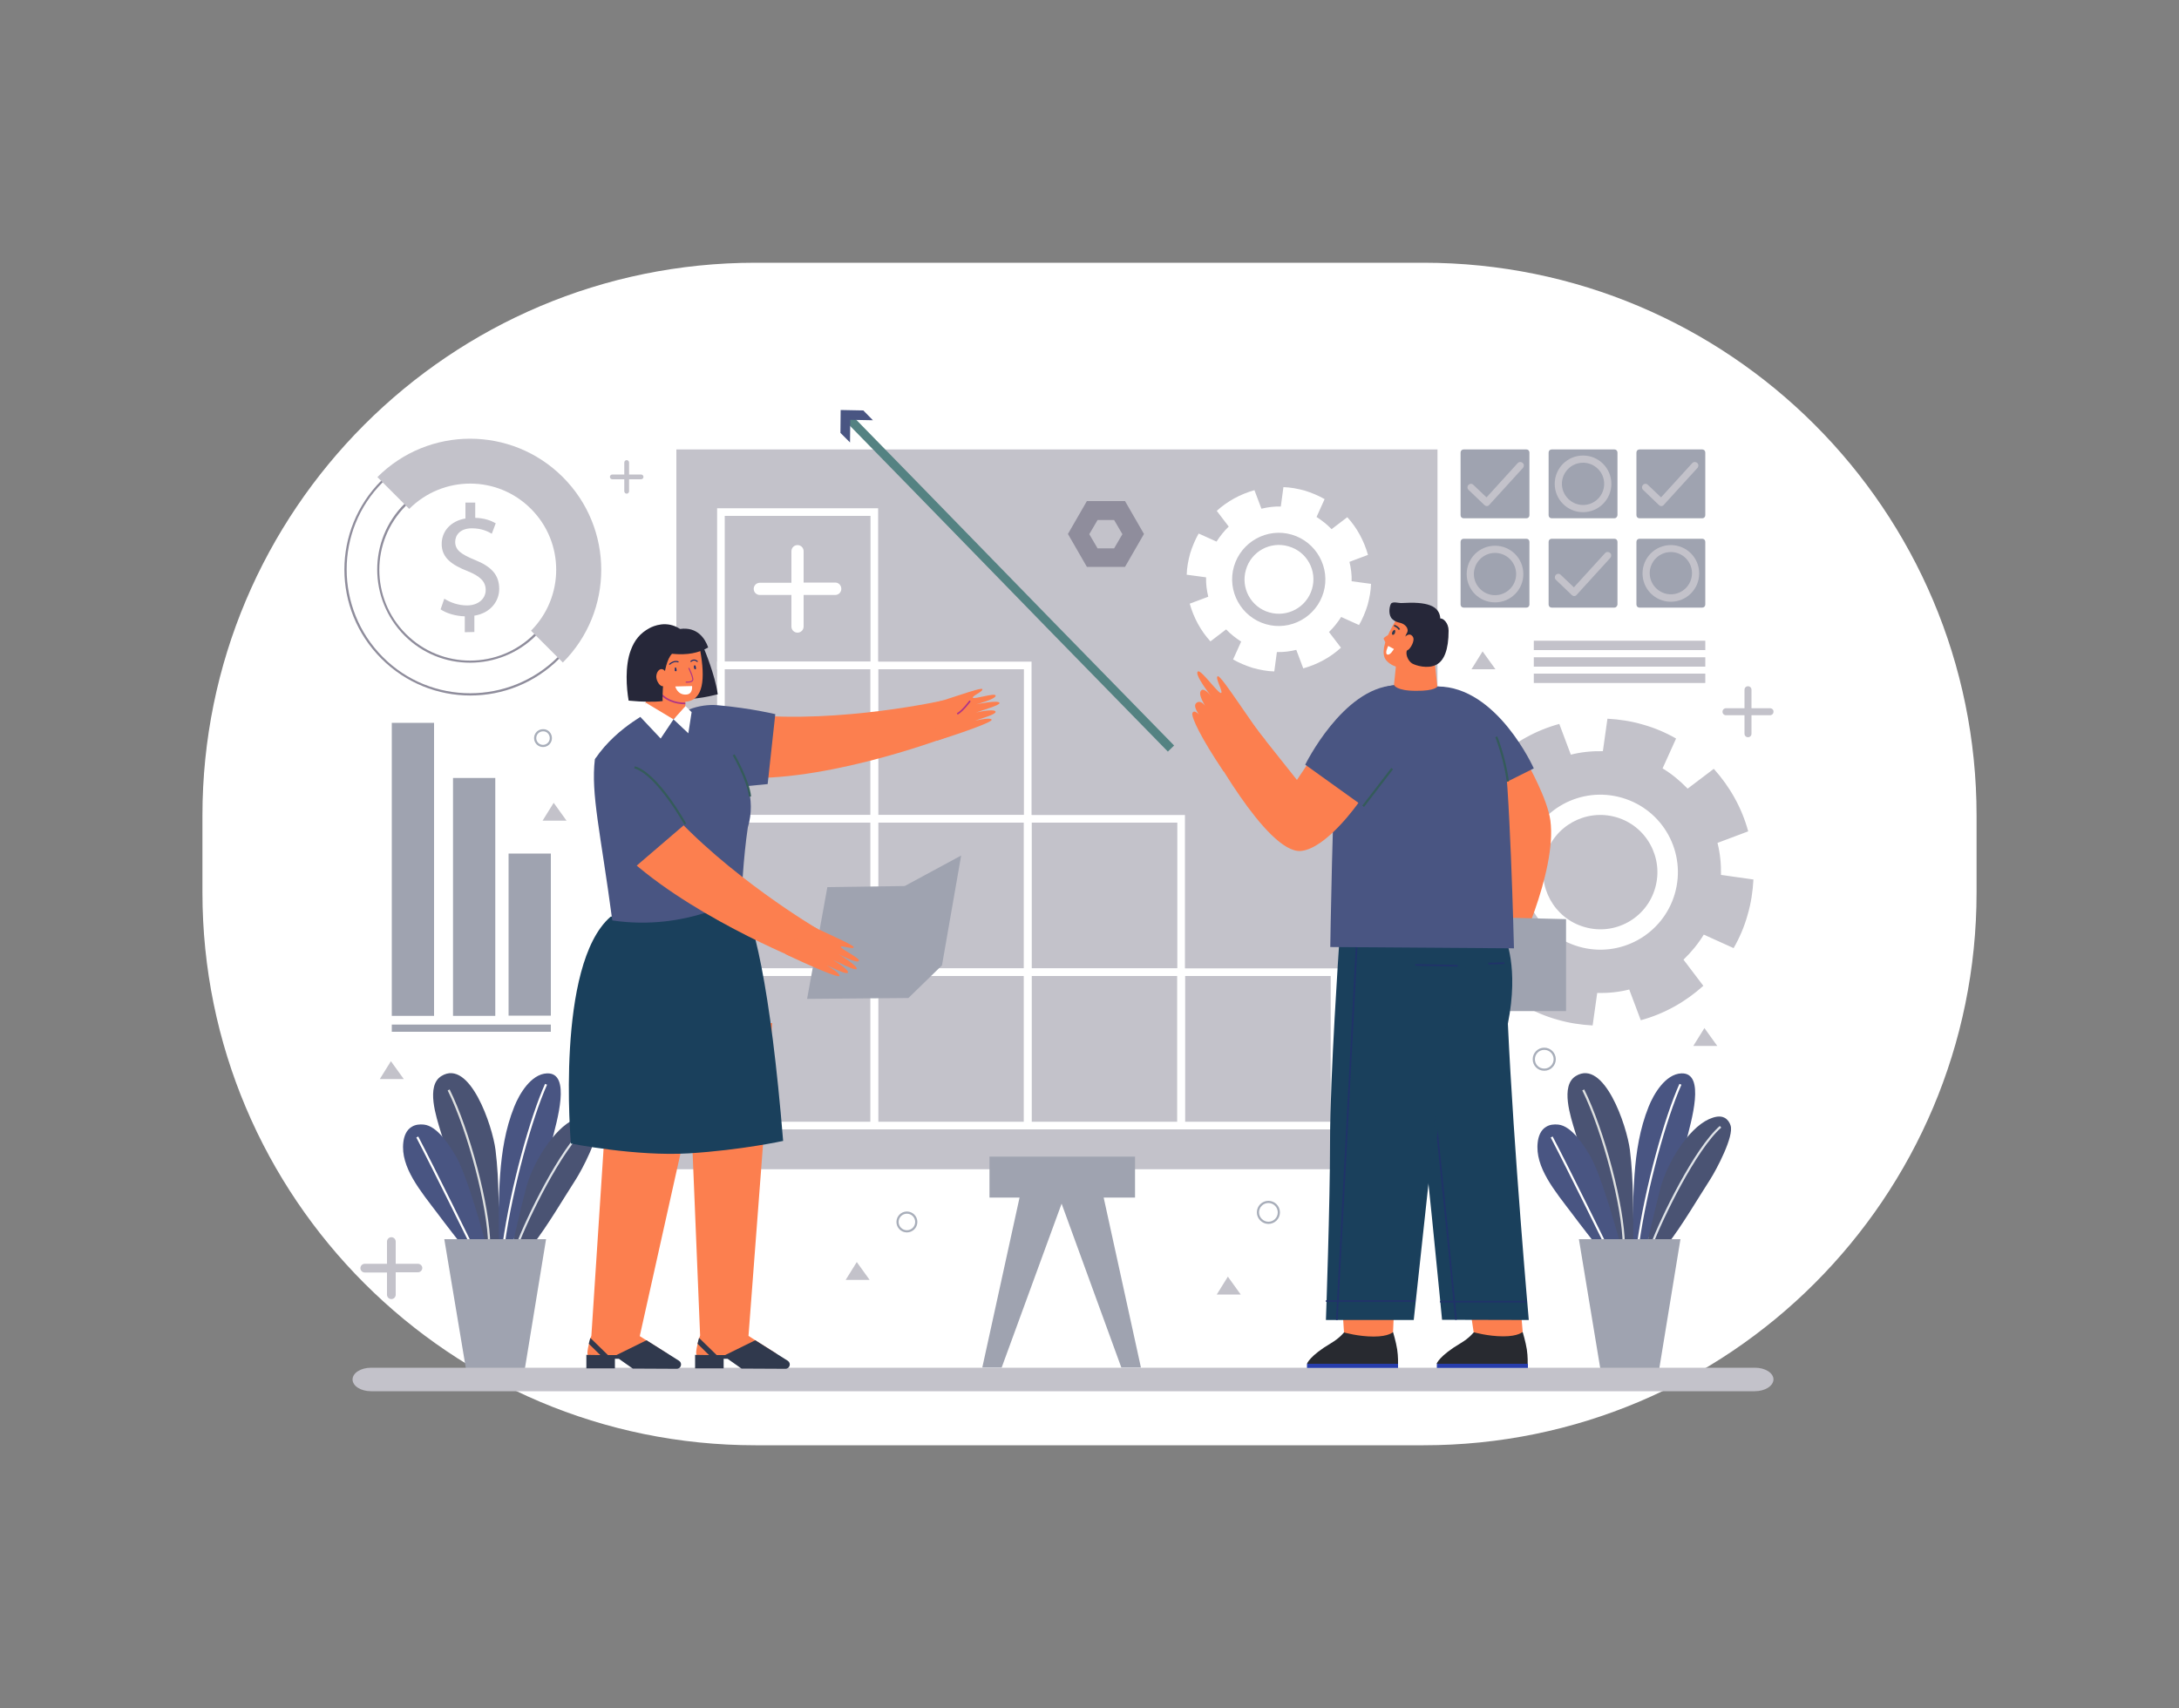 <?xml version="1.0" encoding="utf-8"?>
<!-- Generator: Adobe Illustrator 27.1.0, SVG Export Plug-In . SVG Version: 6.00 Build 0)  -->
<svg version="1.1" id="Capa_1" xmlns="http://www.w3.org/2000/svg" xmlns:xlink="http://www.w3.org/1999/xlink" x="0px" y="0px"
	 viewBox="0 0 1000 784" style="enable-background:new 0 0 1000 784;" xml:space="preserve">
<rect x="0" y="0" width="1000" height="784" fill="#808080" stroke="none"/>
<style type="text/css">
	.st0{fill:#FFFFFF;}
	.st1{fill:#C3C2CA;}
	.st2{fill:#8F8D9C;}
	.st3{fill:#9FA3B0;}
	.st4{fill:none;stroke:#A8AEBA;stroke-miterlimit:10;}
	.st5{fill:#495582;}
	.st6{fill:#4A5373;}
	.st7{fill:none;stroke:#DEE0E0;stroke-miterlimit:10;}
	.st8{fill:none;stroke:#FFFFFF;stroke-miterlimit:10;}
	.st9{fill:none;stroke:#DFE3E8;stroke-miterlimit:10;}
	.st10{fill:none;stroke:#548282;stroke-width:4;stroke-miterlimit:10;}
	.st11{fill:#FC7F4F;}
	.st12{fill:#30394D;}
	.st13{fill:#1A405C;}
	.st14{fill:#262739;}
	.st15{fill:none;stroke:#AF3586;stroke-width:0.75;stroke-linejoin:round;stroke-miterlimit:10;}
	.st16{fill:#E3835D;}
	.st17{fill:none;stroke:#AF3586;stroke-width:0.5;stroke-linejoin:round;stroke-miterlimit:10;}
	.st18{fill:#182B6D;}
	.st19{fill:none;stroke:#182B6D;stroke-width:0.5;stroke-linecap:round;stroke-linejoin:round;stroke-miterlimit:10;}
	.st20{fill:none;stroke:#345B5A;stroke-miterlimit:10;}
	.st21{fill:none;stroke:#30394D;stroke-width:0.75;stroke-miterlimit:10;}
	.st22{fill:#273DAC;}
	.st23{fill:#282A30;}
	.st24{fill:none;stroke:#203269;stroke-width:0.75;stroke-miterlimit:10;}
</style>
<g>
	<g id="BACKGROUND">
		<path class="st0" d="M346.7,120.6h306.6c140.2,0,253.8,113.6,253.8,253.8v35.2c0,140.2-113.6,253.8-253.8,253.8H346.7
			c-140.2,0-253.8-113.6-253.8-253.8v-35.2C92.9,234.2,206.5,120.6,346.7,120.6z"/>
	</g>
	<g id="OBJECTS">
		<g>
			<g>
				<path class="st1" d="M795.6,435.2c2.7-4.7,4.9-9.8,6.4-15.2c1.6-5.4,2.4-10.9,2.7-16.3l-14.9-2.1c0.1-5-0.4-10-1.6-14.7
					l14.1-5.3c-2.9-10.7-8.4-20.5-15.8-28.7l-12,9.1c-3.4-3.5-7.2-6.7-11.5-9.3l6.2-13.7c-4.7-2.7-9.8-4.9-15.2-6.4
					c-5.4-1.6-10.9-2.4-16.3-2.7l-2.1,14.9c-5-0.1-10,0.4-14.7,1.6l-5.3-14.1c-10.7,2.9-20.5,8.4-28.7,15.8l9.1,12
					c-3.5,3.4-6.7,7.2-9.3,11.5l-13.7-6.2c-2.7,4.7-4.9,9.8-6.4,15.2s-2.4,10.9-2.7,16.3l14.9,2.1c-0.1,5,0.4,10,1.6,14.7l-14.1,5.3
					c2.9,10.7,8.4,20.5,15.8,28.7l12-9.1c3.4,3.5,7.2,6.7,11.5,9.3l-6.2,13.7c4.7,2.7,9.8,4.9,15.2,6.4c5.4,1.6,10.9,2.4,16.3,2.7
					l2.1-14.9c5,0.1,10-0.4,14.7-1.6l5.3,14.1c10.7-2.9,20.5-8.4,28.7-15.8l-9.1-12c3.5-3.4,6.7-7.2,9.3-11.5L795.6,435.2z
					 M724.5,434.5c-18.9-5.5-29.7-25.2-24.2-44.1c5.5-18.9,25.2-29.7,44.1-24.2c18.9,5.5,29.7,25.2,24.2,44.1
					C763.1,429.1,743.4,440,724.5,434.5z M727.1,425.5c-13.9-4-21.9-18.6-17.9-32.5c4-13.9,18.6-21.9,32.5-17.9
					c13.9,4,21.9,18.6,17.9,32.5C755.6,421.6,741,429.6,727.1,425.5z"/>
			</g>
			<g>
				<path class="st2" d="M256,221.3c22.2,22.2,22.2,58.2,0,80.3s-58.2,22.2-80.3,0s-22.2-58.2,0-80.3
					C197.8,199.2,233.8,199.2,256,221.3 M256.7,220.6c-22.6-22.6-59.1-22.6-81.7,0s-22.6,59.1,0,81.7s59.1,22.6,81.7,0
					C279.2,279.8,279.2,243.2,256.7,220.6L256.7,220.6z"/>
				<path class="st2" d="M245.2,232.1c16.3,16.3,16.3,42.6,0,58.9c-16.3,16.3-42.6,16.3-58.9,0c-16.3-16.3-16.3-42.6,0-58.9
					C202.6,215.8,229,215.8,245.2,232.1 M246,231.3c-16.6-16.6-43.7-16.6-60.4,0s-16.6,43.7,0,60.4s43.7,16.6,60.4,0
					C262.6,275,262.6,248,246,231.3L246,231.3z"/>
				<path class="st1" d="M243.7,233.6c15.4,15.4,15.4,40.4,0,55.9l14.6,14.6c23.5-23.5,23.5-61.6,0-85.1
					c-23.5-23.5-61.6-23.5-85.1,0l14.6,14.6C203.3,218.1,228.3,218.1,243.7,233.6z"/>
			</g>
			<g>
				<path class="st1" d="M213.3,290.2v-7.3c-4.2-0.1-8.5-1.4-11.1-3.2l1.7-4.9c2.6,1.7,6.4,3.1,10.4,3.1c5.1,0,8.6-3,8.6-7.1
					c0-4-2.8-6.4-8.2-8.6c-7.4-2.9-12-6.2-12-12.5c0-6,4.3-10.6,10.9-11.7v-7.3h4.5v7c4.3,0.1,7.3,1.3,9.4,2.5l-1.8,4.8
					c-1.5-0.9-4.5-2.5-9.1-2.5c-5.6,0-7.7,3.3-7.7,6.2c0,3.8,2.7,5.7,9,8.3c7.5,3,11.2,6.8,11.2,13.3c0,5.7-4,11.1-11.4,12.3v7.5
					L213.3,290.2L213.3,290.2z"/>
			</g>
			<g>
				<path class="st3" d="M700.5,237.9h-28.8c-0.8,0-1.4-0.6-1.4-1.4v-28.8c0-0.8,0.6-1.4,1.4-1.4h28.8c0.8,0,1.4,0.6,1.4,1.4v28.8
					C701.9,237.3,701.3,237.9,700.5,237.9z"/>
				<path class="st3" d="M740.9,237.9h-28.8c-0.8,0-1.4-0.6-1.4-1.4v-28.8c0-0.8,0.6-1.4,1.4-1.4h28.8c0.8,0,1.4,0.6,1.4,1.4v28.8
					C742.2,237.3,741.6,237.9,740.9,237.9z"/>
				<path class="st3" d="M781.2,237.9h-28.8c-0.8,0-1.4-0.6-1.4-1.4v-28.8c0-0.8,0.6-1.4,1.4-1.4h28.8c0.8,0,1.4,0.6,1.4,1.4v28.8
					C782.6,237.3,782,237.9,781.2,237.9z"/>
				<path class="st3" d="M700.5,278.9h-28.8c-0.8,0-1.4-0.6-1.4-1.4v-28.8c0-0.8,0.6-1.4,1.4-1.4h28.8c0.8,0,1.4,0.6,1.4,1.4v28.8
					C701.9,278.3,701.3,278.9,700.5,278.9z"/>
				<path class="st3" d="M740.9,278.9h-28.8c-0.8,0-1.4-0.6-1.4-1.4v-28.8c0-0.8,0.6-1.4,1.4-1.4h28.8c0.8,0,1.4,0.6,1.4,1.4v28.8
					C742.2,278.3,741.6,278.9,740.9,278.9z"/>
				<path class="st3" d="M781.2,278.9h-28.8c-0.8,0-1.4-0.6-1.4-1.4v-28.8c0-0.8,0.6-1.4,1.4-1.4h28.8c0.8,0,1.4,0.6,1.4,1.4v28.8
					C782.6,278.3,782,278.9,781.2,278.9z"/>
				<g>
					<path class="st1" d="M682.3,232.3c-0.4,0-0.8-0.2-1.1-0.5l-7.2-6.9c-0.7-0.6-0.7-1.7-0.1-2.3c0.6-0.7,1.7-0.7,2.3,0l6,5.7
						l14.3-15.7c0.6-0.7,1.6-0.7,2.3-0.1c0.7,0.6,0.7,1.6,0.1,2.3l-15.4,16.9C683.2,232.1,682.8,232.3,682.3,232.3
						C682.3,232.3,682.3,232.3,682.3,232.3z"/>
				</g>
				<g>
					<path class="st1" d="M722.4,273.6c-0.4,0-0.8-0.2-1.1-0.5l-7.2-6.9c-0.7-0.6-0.7-1.7-0.1-2.3c0.6-0.7,1.7-0.7,2.3,0l6,5.7
						l14.3-15.7c0.6-0.7,1.6-0.7,2.3-0.1c0.7,0.6,0.7,1.6,0.1,2.3l-15.4,16.9C723.3,273.4,722.9,273.6,722.4,273.6
						C722.4,273.6,722.4,273.6,722.4,273.6z"/>
				</g>
				<g>
					<path class="st1" d="M762.4,232.3c-0.4,0-0.8-0.2-1.1-0.5l-7.2-6.9c-0.7-0.6-0.7-1.7-0.1-2.3c0.6-0.7,1.7-0.7,2.3,0l6,5.7
						l14.3-15.7c0.6-0.7,1.6-0.7,2.3-0.1c0.7,0.6,0.7,1.6,0.1,2.3l-15.4,16.9C763.3,232.1,762.9,232.3,762.4,232.3
						C762.5,232.3,762.4,232.3,762.4,232.3z"/>
				</g>
				<g>
					<path class="st1" d="M686.1,276.5c-7.2,0-13-5.8-13-13s5.8-13,13-13c7.2,0,13,5.8,13,13S693.3,276.5,686.1,276.5z M686.1,253.8
						c-5.4,0-9.7,4.4-9.7,9.7s4.4,9.7,9.7,9.7c5.4,0,9.7-4.4,9.7-9.7S691.5,253.8,686.1,253.8z"/>
				</g>
				<g>
					<path class="st1" d="M726.5,235.1c-7.2,0-13-5.8-13-13c0-7.2,5.8-13,13-13c7.2,0,13,5.8,13,13
						C739.5,229.3,733.6,235.1,726.5,235.1z M726.5,212.4c-5.4,0-9.7,4.4-9.7,9.7s4.4,9.7,9.7,9.7c5.4,0,9.7-4.4,9.7-9.7
						C736.2,216.7,731.8,212.4,726.5,212.4z"/>
				</g>
				<g>
					<path class="st1" d="M766.8,276.2c-7.2,0-13-5.8-13-13s5.8-13,13-13c7.2,0,13,5.8,13,13S774,276.2,766.8,276.2z M766.8,253.4
						c-5.4,0-9.7,4.4-9.7,9.7s4.4,9.7,9.7,9.7c5.4,0,9.7-4.4,9.7-9.7S772.2,253.4,766.8,253.4z"/>
				</g>
			</g>
			<g>
				<rect x="703.9" y="294.1" class="st1" width="78.7" height="4.3"/>
				<rect x="703.9" y="301.7" class="st1" width="78.7" height="4.3"/>
				<rect x="703.9" y="309.2" class="st1" width="78.7" height="4.3"/>
			</g>
			<g>
				<rect x="179.8" y="331.8" class="st3" width="19.4" height="134.5"/>
				<rect x="207.9" y="357.1" class="st3" width="19.4" height="109.2"/>
				<rect x="233.4" y="391.8" class="st3" width="19.4" height="74.4"/>
				<rect x="179.8" y="470.3" class="st3" width="73" height="3.3"/>
			</g>
			<path class="st4" d="M252.8,338.8c0,2-1.6,3.6-3.6,3.6s-3.6-1.6-3.6-3.6c0-2,1.6-3.6,3.6-3.6
				C251.2,335.1,252.8,336.8,252.8,338.8z"/>
			<circle class="st4" cx="416.2" cy="560.9" r="4.3"/>
			<path class="st4" d="M713.5,486.2c0,2.6-2.1,4.8-4.8,4.8s-4.8-2.1-4.8-4.8c0-2.6,2.1-4.8,4.8-4.8S713.5,483.6,713.5,486.2z"/>
			<path class="st4" d="M586.9,556.5c0,2.7-2.2,4.8-4.8,4.8s-4.8-2.2-4.8-4.8c0-2.7,2.2-4.8,4.8-4.8S586.9,553.8,586.9,556.5z"/>
			<polygon class="st1" points="393.2,579.3 388.1,587.5 399.1,587.5 			"/>
			<polygon class="st1" points="782.2,471.9 777.1,480.1 788.1,480.1 			"/>
			<polygon class="st1" points="680.4,299 675.3,307.2 686.3,307.2 			"/>
			<polygon class="st1" points="563.5,586 558.4,594.2 569.4,594.2 			"/>
			<polygon class="st1" points="254.1,368.5 249,376.7 260,376.7 			"/>
			<polygon class="st1" points="179.4,487.1 174.3,495.3 185.3,495.3 			"/>
			<path class="st1" d="M191.8,580.1h-10.2v-10.2c0-1.1-0.9-2-2-2s-2,0.9-2,2v10.2h-10.2c-1.1,0-2,0.9-2,2c0,1.1,0.9,2,2,2h10.2
				v10.2c0,1.1,0.9,2,2,2s2-0.9,2-2V584h10.2c1.1,0,2-0.9,2-2C193.8,581,192.9,580.1,191.8,580.1z"/>
			<path class="st1" d="M812.3,325.1h-8.5v-8.5c0-0.9-0.7-1.6-1.6-1.6s-1.6,0.7-1.6,1.6v8.5h-8.5c-0.9,0-1.6,0.7-1.6,1.6
				c0,0.9,0.7,1.6,1.6,1.6h8.5v8.5c0,0.9,0.7,1.6,1.6,1.6c0.9,0,1.6-0.7,1.6-1.6v-8.5h8.5c0.9,0,1.6-0.7,1.6-1.6
				C814,325.8,813.2,325.1,812.3,325.1z"/>
			<path class="st1" d="M294.2,217.8h-5.5v-5.5c0-0.6-0.5-1.1-1.1-1.1s-1.1,0.5-1.1,1.1v5.5h-5.5c-0.6,0-1.1,0.5-1.1,1.1
				s0.5,1.1,1.1,1.1h5.5v5.5c0,0.6,0.5,1.1,1.1,1.1s1.1-0.5,1.1-1.1v-5.5h5.5c0.6,0,1.1-0.5,1.1-1.1S294.8,217.8,294.2,217.8z"/>
		</g>
		<g>
			<g>
				<g>
					<g>
						<path class="st5" d="M228,571.3c1.6-21.6-0.2-42.8,8-63.3c2.3-5.8,7.7-15,15-15.3c11.4-0.5,4.4,22.4,2.3,30.9
							c-1.3,5.5-3.3,11-5.4,16.2c-3.6,9.3-9.1,22.4-13.3,31.5"/>
						<path class="st6" d="M222.1,571.3c-3.6-9.2-7.1-18.4-10.6-27.5c-3.1-8.1-6.8-16.1-9.3-24.5c-1.9-6.4-6.9-21,0.4-25.4
							c13-8,23.4,22.9,24.8,33.9c1.8,14.5,1.4,29,1.6,43.6"/>
						<path class="st5" d="M211.8,571.3c0,0-7.6-9.7-11-14.3c-7.7-10.2-17.1-21.2-15.7-32.7c0.3-2.6,1.3-5.6,3.9-7.1
							c1.6-1,3.6-1.2,5.5-1c6.2,0.6,11.8,9.6,14.6,14.3c5.5,9.1,14,40.9,14,40.9"/>
						<path class="st7" d="M205.9,500.3c9.3,18.8,18.4,53.6,18.6,71"/>
						<path class="st8" d="M191.5,521.9c8.2,15.7,24.8,49.5,24.8,49.5"/>
						<path class="st8" d="M250.6,497.7c-6.7,14.9-15.8,47.1-19.5,73.7"/>
						<path class="st6" d="M235.2,571.3c0,0,3.8-16.9,6.4-26.6c2.9-10.5,12.2-26.5,22.1-31c2.3-1,5-1.8,7.2-0.6
							c1.3,0.7,2.3,2.1,2.7,3.5c1.7,4.9-6.5,20.3-9.3,24.7c-5.5,8.5-13.4,22-19.7,29.9"/>
						<path class="st9" d="M269,517.2c-11.6,10.1-27.2,42.3-31.6,54.2"/>
					</g>
					<polygon class="st3" points="203.9,568.8 250.6,568.8 240.9,628.1 213.8,628.1 					"/>
				</g>
				<g>
					<g>
						<path class="st5" d="M748.6,571.3c1.6-21.6-0.2-42.8,8-63.3c2.3-5.8,7.7-15,15-15.3c11.4-0.5,4.4,22.4,2.3,30.9
							c-1.3,5.5-3.3,11-5.4,16.2c-3.6,9.3-9.1,22.4-13.3,31.5"/>
						<path class="st6" d="M742.7,571.3c-3.6-9.2-7.1-18.4-10.6-27.5c-3.1-8.1-6.8-16.1-9.3-24.5c-1.9-6.4-6.9-21,0.4-25.4
							c13-8,23.4,22.9,24.8,33.9c1.8,14.5,1.4,29,1.6,43.6"/>
						<path class="st5" d="M732.4,571.3c0,0-7.6-9.7-11-14.3c-7.7-10.2-17.1-21.2-15.7-32.7c0.3-2.6,1.3-5.6,3.9-7.1
							c1.6-1,3.6-1.2,5.5-1c6.2,0.6,11.8,9.6,14.6,14.3c5.5,9.1,14,40.9,14,40.9"/>
						<path class="st7" d="M726.6,500.3c9.3,18.8,18.4,53.6,18.6,71"/>
						<path class="st8" d="M712.1,521.9c8.2,15.7,24.8,49.5,24.8,49.5"/>
						<path class="st8" d="M771.2,497.7c-6.7,14.9-15.8,47.1-19.5,73.7"/>
						<path class="st6" d="M755.8,571.3c0,0,3.8-16.9,6.4-26.6c2.9-10.5,12.2-26.5,22.1-31c2.3-1,5-1.8,7.2-0.6
							c1.3,0.7,2.3,2.1,2.7,3.5c1.7,4.9-6.5,20.3-9.3,24.7c-5.5,8.5-13.4,22-19.7,29.9"/>
						<path class="st9" d="M789.6,517.2c-11.6,10.1-27.2,42.3-31.6,54.2"/>
					</g>
					<polygon class="st3" points="724.6,568.8 771.2,568.8 761.5,628.1 734.4,628.1 					"/>
				</g>
			</g>
			<g>
				<g>
					<g>
						<path class="st1" d="M805.3,638.6H170.3c-4.7,0-8.5-2.4-8.5-5.4l0,0c0-3,3.8-5.4,8.5-5.4h635.1c4.7,0,8.5,2.4,8.5,5.4l0,0
							C813.8,636.2,810,638.6,805.3,638.6z"/>
					</g>
					<g>
						<rect x="310.4" y="206.3" class="st1" width="349.3" height="330.4"/>
						<g>
							<g>
								<path class="st0" d="M403,518.4h-73.9v-73.9H403V518.4z M332.6,514.9h66.9V448h-66.9L332.6,514.9L332.6,514.9z"/>
							</g>
							<g>
								<path class="st0" d="M473.4,448h-73.9v-73.9h73.9V448z M403,444.5h66.9v-66.9H403V444.5z"/>
							</g>
							<g>
								<path class="st0" d="M543.8,448h-73.9v-73.9h73.9V448z M473.4,444.5h66.9v-66.9h-66.9V444.5z"/>
							</g>
							<g>
								<path class="st0" d="M473.4,377.6h-73.9v-73.9h73.9V377.6z M403,374.1h66.9v-66.9H403V374.1z"/>
							</g>
							<g>
								<path class="st0" d="M473.4,518.4h-73.9v-73.9h73.9V518.4z M403,514.9h66.9V448H403V514.9z"/>
							</g>
							<g>
								<path class="st0" d="M543.8,518.4h-73.9v-73.9h73.9V518.4z M473.4,514.9h66.9V448h-66.9V514.9z"/>
							</g>
							<g>
								<path class="st0" d="M614.2,518.4h-73.9v-73.9h73.9V518.4z M543.8,514.9h66.9V448h-66.9V514.9z"/>
							</g>
							<g>
								<path class="st0" d="M403,448h-73.9v-73.9H403V448z M332.6,444.5h66.9v-66.9h-66.9L332.6,444.5L332.6,444.5z"/>
							</g>
							<g>
								<path class="st0" d="M403,377.6h-73.9v-73.9H403V377.6z M332.6,374.1h66.9v-66.9h-66.9L332.6,374.1L332.6,374.1z"/>
							</g>
							<g>
								<path class="st0" d="M403,307.2h-73.9v-73.9H403V307.2z M332.6,303.7h66.9v-66.9h-66.9L332.6,303.7L332.6,303.7z"/>
							</g>
						</g>
						<g>
							<g>
								<polyline class="st10" points="537.4,343.6 482.2,287.1 418.8,222 389.3,191.8 								"/>
								<g>
									<polygon class="st5" points="400.6,192.9 390.2,192.7 390.1,203.1 385.7,198.7 385.8,188.2 396.2,188.4 									"/>
								</g>
							</g>
						</g>
					</g>
					<g>
						<path class="st0" d="M623.7,286.9c1.6-2.8,2.9-5.9,3.9-9.1c0.9-3.3,1.5-6.5,1.6-9.8l-8.9-1.2c0.1-3-0.3-6-1-8.9l8.5-3.2
							c-1.8-6.4-5-12.4-9.5-17.3l-7.2,5.5c-2-2.1-4.4-4-6.9-5.6l3.7-8.2c-2.8-1.6-5.9-2.9-9.1-3.9c-3.3-0.9-6.5-1.5-9.8-1.6
							l-1.2,8.9c-3-0.1-6,0.3-8.9,1l-3.2-8.5c-6.4,1.8-12.4,5-17.3,9.5l5.5,7.2c-2.1,2-4,4.4-5.6,6.9l-8.2-3.7
							c-1.6,2.8-2.9,5.9-3.9,9.1c-0.9,3.3-1.5,6.5-1.6,9.8l8.9,1.2c-0.1,3,0.3,6,1,8.9l-8.5,3.2c1.8,6.4,5,12.4,9.5,17.3l7.2-5.5
							c2,2.1,4.4,4,6.9,5.6l-3.7,8.2c2.8,1.6,5.9,2.9,9.1,3.9c3.3,0.9,6.5,1.5,9.8,1.6l1.2-8.9c3,0.1,6-0.3,8.9-1l3.2,8.5
							c6.4-1.8,12.4-5,17.3-9.5l-5.5-7.2c2.1-2,4-4.4,5.6-6.9L623.7,286.9z M580.9,286.5c-11.3-3.3-17.9-15.2-14.6-26.5
							c3.3-11.3,15.2-17.9,26.5-14.6c11.3,3.3,17.9,15.2,14.6,26.5C604.1,283.2,592.2,289.8,580.9,286.5z M582.5,281.1
							c-8.4-2.4-13.2-11.2-10.7-19.6c2.4-8.4,11.2-13.2,19.6-10.7c8.4,2.4,13.2,11.2,10.7,19.6S590.8,283.5,582.5,281.1z"/>
					</g>
					<g>
						<g>
							<g>
								<path class="st11" d="M354.4,469.6l-10.9,143.6l12.9,8.2c0,0-35.5,1.8-36.6,0.7c-1.2-1.2,1.5-9.1,1.5-9.1l-5.9-143.7
									L354.4,469.6z"/>
								<path class="st12" d="M325.4,622l-5.3-5.2l0.7-2.7l8.1,7.9l3.9,0l13.8-6.8l14.9,9.4c1.7,1.1,1,3.7-1.1,3.7l-20.1-0.1
									l-6.4-4.5l-1.8,0l0,4.4l-13.1,0l0-6.2L325.4,622z"/>
							</g>
							<g>
								<path class="st11" d="M325.8,468.9l-32.2,144.4l12.9,8.2c0,0-35.5,1.8-36.6,0.7c-1.2-1.2,1.5-9.1,1.5-9.1l9.4-144.1
									L325.8,468.9L325.8,468.9z"/>
								<path class="st12" d="M275.5,622l-5.3-5.2l0.7-2.7l8.1,7.9l3.9,0l13.8-6.8l14.9,9.4c1.7,1.1,1,3.7-1.1,3.7l-20.1-0.1
									l-6.4-4.5l-1.8,0l0,4.4l-13.1,0l0-6.2L275.5,622z"/>
							</g>
							<g>
								<g>
									<path class="st13" d="M280.2,420.8C254.8,442.9,262,524.9,262,524.9s30,6,54.2,4.5c24.1-1.5,43.2-5.7,43.2-5.7
										c-5.8-70.5-13.6-104-21.4-115.7"/>
								</g>
							</g>
						</g>
						<g>
							<g>
								<path class="st14" d="M313,296.8c0,0-3,18.3-1.4,22.1s14.5,0.6,17.8-0.2c-1.2-8.8-6.2-20.7-6.2-20.7"/>
								<path class="st11" d="M314.4,317.4l0.2,9.9c0,0-6.2,5.7-12.5,4.3c-6.6-1.5-6.8-4.9-6.8-4.9l4.5-18.9"/>
								<path class="st11" d="M321.4,298.9c2.2,12.4,1.6,22.5-6.7,23.2c-8.7,0.8-16.3-5.2-14.9-15.4
									C301.4,296,319.5,291.9,321.4,298.9z"/>
								<path class="st15" d="M314.5,322.9c-4.3,0-9.8-1.4-13-6.7"/>
								<g>
									<g>
										<path class="st16" d="M301.1,305.9L301.1,305.9L301.1,305.9z"/>
									</g>
								</g>
								<g>
									<g>
										<path class="st16" d="M301.1,305.9c0,0,0,0.1,0,0.1c0,0,0,0,0,0c0,0,0,0,0,0C301.2,306,301.2,306,301.1,305.9
											C301.1,305.9,301.1,305.9,301.1,305.9C301.1,305.9,301.1,305.9,301.1,305.9L301.1,305.9z"/>
									</g>
								</g>
								<g>
									<path class="st14" d="M308.4,300.1c7.3,0.7,12.2-0.4,16.6-2.9c-1.4-4.1-5-9.6-12.9-8.5c-6.2-4.1-12.3-1.3-14-0.4
										c-4.3,2.3-6.9,5.5-8.6,10.1c-2.8,7.3-2,17.6-1,23.2c6.4,0.6,11.6,0.7,15.6,0.2C304,321.9,303.8,304.7,308.4,300.1z"/>
								</g>
								<g>
									<path class="st11" d="M305.7,309.1c0-0.3-0.4-1.3-1.4-1.8c-1.9-0.8-3.2,1.6-3.1,3.5c0.1,1.2,0.5,2.1,1.2,3.1
										c1,1.3,2.4,1.6,3.3,0.1"/>
								</g>
								<path class="st17" d="M316.1,306.6c0,0,2.2,4.5,1.8,5.6c-0.4,1.1-3.2,0.9-3.2,0.9"/>
								<path class="st0" d="M317.6,314.9l-7.7,0.2c0,0,1,4.1,5.2,3.7C318.1,318.5,317.6,314.9,317.6,314.9z"/>
								<g>
									<g>
										<path class="st18" d="M318.5,305.7c0,0.2,0,0.3,0,0.5c0,0.2,0,0.4,0.1,0.6c0,0.1,0.1,0.2,0.2,0.3c0.1,0,0.2,0.1,0.3,0.1
											c0.1,0,0.2,0,0.2-0.1c0.1-0.1,0.1-0.2,0.1-0.3c0-0.4-0.1-0.7-0.2-1.1c0-0.2-0.2-0.3-0.4-0.3
											C318.6,305.4,318.5,305.5,318.5,305.7L318.5,305.7z"/>
									</g>
								</g>
								<path class="st19" d="M317.1,303.6c0,0,1.3-1.4,2.9,0"/>
								<g>
									<g>
										<path class="st18" d="M309.7,306.7c0,0.2,0,0.3,0,0.5c0,0.2,0,0.3,0,0.5c0,0.1,0,0.1,0,0.2c0,0.1,0,0.1,0.1,0.1
											c0.1,0.1,0.2,0.1,0.3,0.1c0.1,0,0.2,0,0.3-0.1c0.1-0.1,0.1-0.2,0.1-0.3c0-0.2,0-0.4-0.1-0.6c0-0.2-0.1-0.3-0.1-0.5
											c0-0.1-0.1-0.2-0.2-0.2c-0.1,0-0.2-0.1-0.2,0C309.8,306.4,309.7,306.5,309.7,306.7L309.7,306.7z"/>
									</g>
								</g>
								<path class="st19" d="M311.2,303.8c0,0-1.8-0.8-3.9,1.1"/>
							</g>
						</g>
						<g>
							<g>
								<path class="st11" d="M341.9,357.1c41.3,1.2,95.1-19.7,95.1-19.7l-4.1-15.9c0,0-47,10.6-88.7,6.6"/>
								<g>
									<path class="st11" d="M427.6,322.9c5.9-1.2,22.5-7.6,23.2-6.6c0.7,1-5.1,3.3-4.3,4c0.8,0.7,9.9-2.3,10.4-1.1
										c0.6,1.6-8.9,4.1-8.9,4.1s10.5-2.2,10.7-0.6c0.1,1.1-7.8,3.2-10.8,4.4c3.4-0.9,8.9-1.6,9-0.4c0.1,1.2-5.3,2.7-9.4,4.1
										c2.6-0.6,7.4-1.5,7.6-0.4c0.1,1.1-12.8,5.7-25.1,9.6"/>
								</g>
								<path class="st15" d="M445.2,321.7c0,0-3.4,4.7-5.9,6"/>
							</g>
							<path class="st5" d="M305,335.4c4.9-9.5,16.6-12.4,24.3-11.7c15.5,1.4,26.5,4.1,26.5,4.1l-3.5,32.1l-30.8,3"/>
							<path class="st5" d="M317.4,326.9c-4.7,1.7-5.6,3.6-9.2,3.1c-6.5-0.9-11.7-3.3-11.7-3.3c4.1-0.4-12.6,5.6-23.5,21.8
								c-1.9,16,2.6,33.5,8,74c34.6,5.1,59.3-10.8,59.3-10.8s0.8-18.2,2.9-31.9c3.9-13-0.9-26-9.4-35.9
								C332.5,337.3,317.4,326.9,317.4,326.9z"/>
							<polygon class="st0" points="296.3,322.5 309.1,330.2 303.2,339 293.8,329 							"/>
							<polygon class="st0" points="309.1,330.2 314.6,324.1 317.4,326.9 315.9,336.6 							"/>
							<path class="st20" d="M344.2,365.6c-0.9-7.8-7.5-19.1-7.5-19.1"/>
							<polygon class="st3" points="441.1,392.7 415.2,406.7 379.7,407.2 370.4,458.5 416.9,458.1 432.3,443.1 							"/>
							<g>
								<path class="st11" d="M284.4,390.2c29.3,29.1,82.9,50.6,82.9,50.6l7.9-14.4c0,0-41.5-24.4-69.2-55.8"/>
								<g>
									<path class="st11" d="M370.3,423.8c5.1,3.1,21.6,9.8,21.5,11c-0.1,1.2-6-1.1-5.9-0.1c0.1,1,8.8,5.1,8.3,6.3
										c-0.6,1.6-9.3-3-9.3-3s9.2,5.6,8.2,6.8c-0.7,0.9-7.9-3-10.9-4.2c3,1.7,7.6,4.9,6.9,5.9c-0.7,0.9-5.7-1.7-9.7-3.4
										c2.3,1.3,6.4,4,5.8,4.9c-0.6,0.9-13.3-4.6-24.9-10.1"/>
								</g>
							</g>
							<path class="st5" d="M273.3,348c10.1-3.6,19.5,3.4,24.7,9.1c10.3,11.6,16.5,21.1,16.5,21.1l-23.2,19.9l-11.7-6.6"/>
						</g>
						<path class="st20" d="M314.5,378.3c0,0-12.8-23.1-23.3-26.1"/>
					</g>
					<g>
						<g>
							<g>
								<path class="st11" d="M683.3,426.6c-0.6,5.5-5,21.2-4.1,21.8c0.9,0.7,2.6-4.8,3.2-4.2c0.7,0.7-1.3,9.3-0.2,9.7
									c1.5,0.6,3-8.4,3-8.4s-1.2,9.9,0.3,10c1,0.1,2.3-7.4,3.1-10.2c-0.5,3.2-0.7,8.4,0.3,8.4c1,0.1,2-5,2.9-8.9
									c-0.4,2.5-0.8,7,0.2,7.1c1,0.1,4.1-12.1,6.7-23.7"/>
							</g>
							<path class="st11" d="M701.3,351c0,0,8.9,15.8,10.2,25.6c3.2,23.9-16.7,64.5-16.7,64.5s-14.4-3.9-14.4-5.8
								c0-1.8,10.1-44.4,10.1-44.4L676,357.6"/>
						</g>
						<polygon class="st3" points="718.7,464.1 665.9,464.1 665.9,420.6 718.7,421.9 						"/>
						<g>
							<path class="st11" d="M657.9,299l1.9,17.9c0,0-10.7,9.1-20.2-1.1l1.2-11.8L657.9,299z"/>
							<path class="st11" d="M643,281.1c0,0-11.6,16-6.9,21.9c3.5,4.4,12.7,4.9,15.5,3.2c0.6-3.3,8.1-14.1,6.9-16.5
								C653.9,280.6,643,281.1,643,281.1z"/>
							<g>
								<path class="st14" d="M661,283.9c-0.4-6-6.3-7.8-17.7-7.1c-1.5,0.1-4.2-0.9-5,0.4c-0.9,1.8-1.1,5.4,0.7,7
									c1.2,1.1,2,1.3,3.6,1.7c2.1,0.5,4.2,2.5,3.1,4.6c-0.3,0.6-1,1.5-0.5,2c0.2,0.2,1,0.5,1.2,0.7c0.8,0.4,0.8,1.7,0.3,2.5
									c-0.5,0.8-0.3,1.6-0.8,2.4c-1.2,1.8,0.2,5.2,2.1,6.4c1.7,1,7.2,2.7,11.2,0.6c3.5-1.8,5.6-6.8,5.6-15.6
									C664.8,285.9,662.3,283.7,661,283.9z"/>
							</g>
							<path class="st11" d="M644.2,293c1.9-2.4,3.4-2,4.2-0.7c1.1,1.7-1.1,5.4-2.2,6c-2.1,1.3-3.8,1.1-4-0.6"/>
							<g>
								<g>
									<path class="st12" d="M639.6,289.3c-0.5,0.4-1,1.3-0.7,1.9c0.1,0.2,0.2,0.2,0.4,0.2C640.5,291.3,640.7,288.4,639.6,289.3z"
										/>
								</g>
							</g>
							<path class="st21" d="M639.8,287.1c0.8,0.3,2,1,2.4,1.9"/>
							<path class="st0" d="M639.7,297.9l-2.6-1.4c0,0-1.7,3.3-0.5,3.9C637.9,301.1,639.7,297.9,639.7,297.9z"/>
						</g>
						<g>
							<g>
								<rect x="599.8" y="626" class="st22" width="41.8" height="1.9"/>
								<path class="st23" d="M635.7,610.5l3.6,0.9c0,0,1.4,4.7,1.9,8c0.5,3.3,0.4,6.6,0.4,6.6l-41.8,0c0,0,1.1-3.6,11.1-9.5
									c3.9-2.3,5.9-4.9,5.9-4.9L635.7,610.5z"/>
								<path class="st11" d="M640,595.5l-0.7,15.9c0,0-1.8,2.1-8.9,2.1s-13.6-1.9-13.6-1.9l-1.4-21.4"/>
							</g>
							<g>
								<rect x="659.4" y="626" class="st22" width="41.8" height="1.9"/>
								<path class="st23" d="M695.2,610.5l3.6,0.9c0,0,1.4,4.7,1.9,8c0.5,3.3,0.4,6.6,0.4,6.6l-41.8,0c0,0,1.1-3.6,11.1-9.5
									c3.9-2.3,5.9-4.9,5.9-4.9L695.2,610.5z"/>
								<path class="st11" d="M697.4,594.8l1.4,16.5c0,0-1.8,2.1-8.9,2.1c-7.1,0-13.6-1.9-13.6-1.9l-3.2-21.4"/>
							</g>
							<path class="st13" d="M690.7,430.3c0,0,6.5,13.6,1.3,39.6c2.7,58,9.6,136,9.6,136l-39.8-0.1c0,0-8.1-83.8-13-125.6
								c-5.4-46.5-8.7-103.5-8.7-103.5"/>
							<path class="st24" d="M668.2,605.8c0,0-8.1-83.8-13-125.6"/>
							<path class="st13" d="M614.6,432.9c0,0-4.2,61.2-4.2,90.5c0,29.4-1.9,82.5-1.9,82.5h40.3l15-138.8
								c12.3-14.7,11.4-46.6,8.4-59l-39.9-10.9L614.6,432.9z"/>
							<path class="st13" d="M655.5,543.3l8.2-76.2c10.3-11.5,10.3-26,10.3-26"/>
							<line class="st24" x1="623" y1="426.8" x2="613.5" y2="605.9"/>
							<line class="st24" x1="649.5" y1="442.9" x2="669" y2="443.3"/>
							<line class="st24" x1="683" y1="442.3" x2="690.4" y2="442.1"/>
						</g>
						<g>
							<g>
								<path class="st11" d="M580.7,339.7c-5.5-6.2-20.1-29.7-21.8-29.3c-1.6,0.4,2.8,7.6,1.4,7.7c-1.4,0.1-9-10.7-10.5-9.9
									c-2.1,1.1,6.3,11.7,6.3,11.7s-3.3-4.5-4.8-3c-1.1,1-0.5,3.2,1.7,7c-1.5-1.9-3-2.2-4.1-1.1c-1.1,1.1,0,3.1,1.3,5.2
									c-1.1-1.3-2.6-2-3-0.6c-0.5,1.8,3.9,11.3,14.4,26.8"/>
							</g>
							<path class="st5" d="M659.7,315.1c0,0,23.1,1,30,27.2c3.1,11.8,5.1,93,5.1,93l-84.3-0.6c0,0,1.1-73.4,3-89.3
								c3.4-29,26.3-30.9,26.3-30.9s1,2.6,10,2.6C658.7,317.2,659.7,315.1,659.7,315.1z"/>
							<path class="st5" d="M659.7,315.1c27.4,0,44.2,37.6,44.2,37.6l-17.2,8.6"/>
							<path class="st11" d="M623.5,368.4c0,0-14.6,21-26.4,22.2c-15.9,1.5-44.1-51.3-44.1-51.3l17.8-12l24.4,30.7l8.3-12.4"/>
							<path class="st5" d="M639.8,314.6C616.2,315.9,599,351,599,351l27.6,19.8l15.7-20.4"/>
							<line class="st20" x1="625.6" y1="370.1" x2="638.9" y2="352.8"/>
							<path class="st20" d="M692,358.7c-1.5-11-5.3-20.5-5.3-20.5"/>
						</g>
						<path class="st11" d="M638.6,290.7c0,0-3.8,1.8-3.6,2.5c0.2,0.7,1.3,2.4,1.3,2.4"/>
						<line class="st24" x1="608.5" y1="597.2" x2="649.5" y2="597.2"/>
						<line class="st24" x1="660.9" y1="597.5" x2="700.7" y2="597.5"/>
					</g>
					<path class="st2" d="M516.3,230h-17.5l-8.7,15.1l8.7,15.1h17.5l8.7-15.1L516.3,230z M511.3,251.7h-7.6l-3.8-6.5l3.8-6.5h7.6
						l3.8,6.5L511.3,251.7z"/>
					<polygon class="st3" points="523.6,627.7 506.5,549.7 520.9,549.7 520.9,530.9 454.1,530.9 454.1,549.7 467.9,549.7 
						450.8,627.7 459.7,627.7 487.2,552.5 514.6,627.7 					"/>
				</g>
				<path class="st0" d="M383.3,267.4h-14.5V253c0-1.6-1.3-2.8-2.8-2.8c-1.6,0-2.8,1.3-2.8,2.8v14.5h-14.5c-1.6,0-2.8,1.3-2.8,2.8
					c0,1.6,1.3,2.8,2.8,2.8h14.5v14.5c0,1.6,1.3,2.8,2.8,2.8c1.6,0,2.8-1.3,2.8-2.8v-14.5h14.5c1.6,0,2.8-1.3,2.8-2.8
					C386.1,268.7,384.9,267.4,383.3,267.4z"/>
			</g>
		</g>
	</g>
</g>
</svg>
